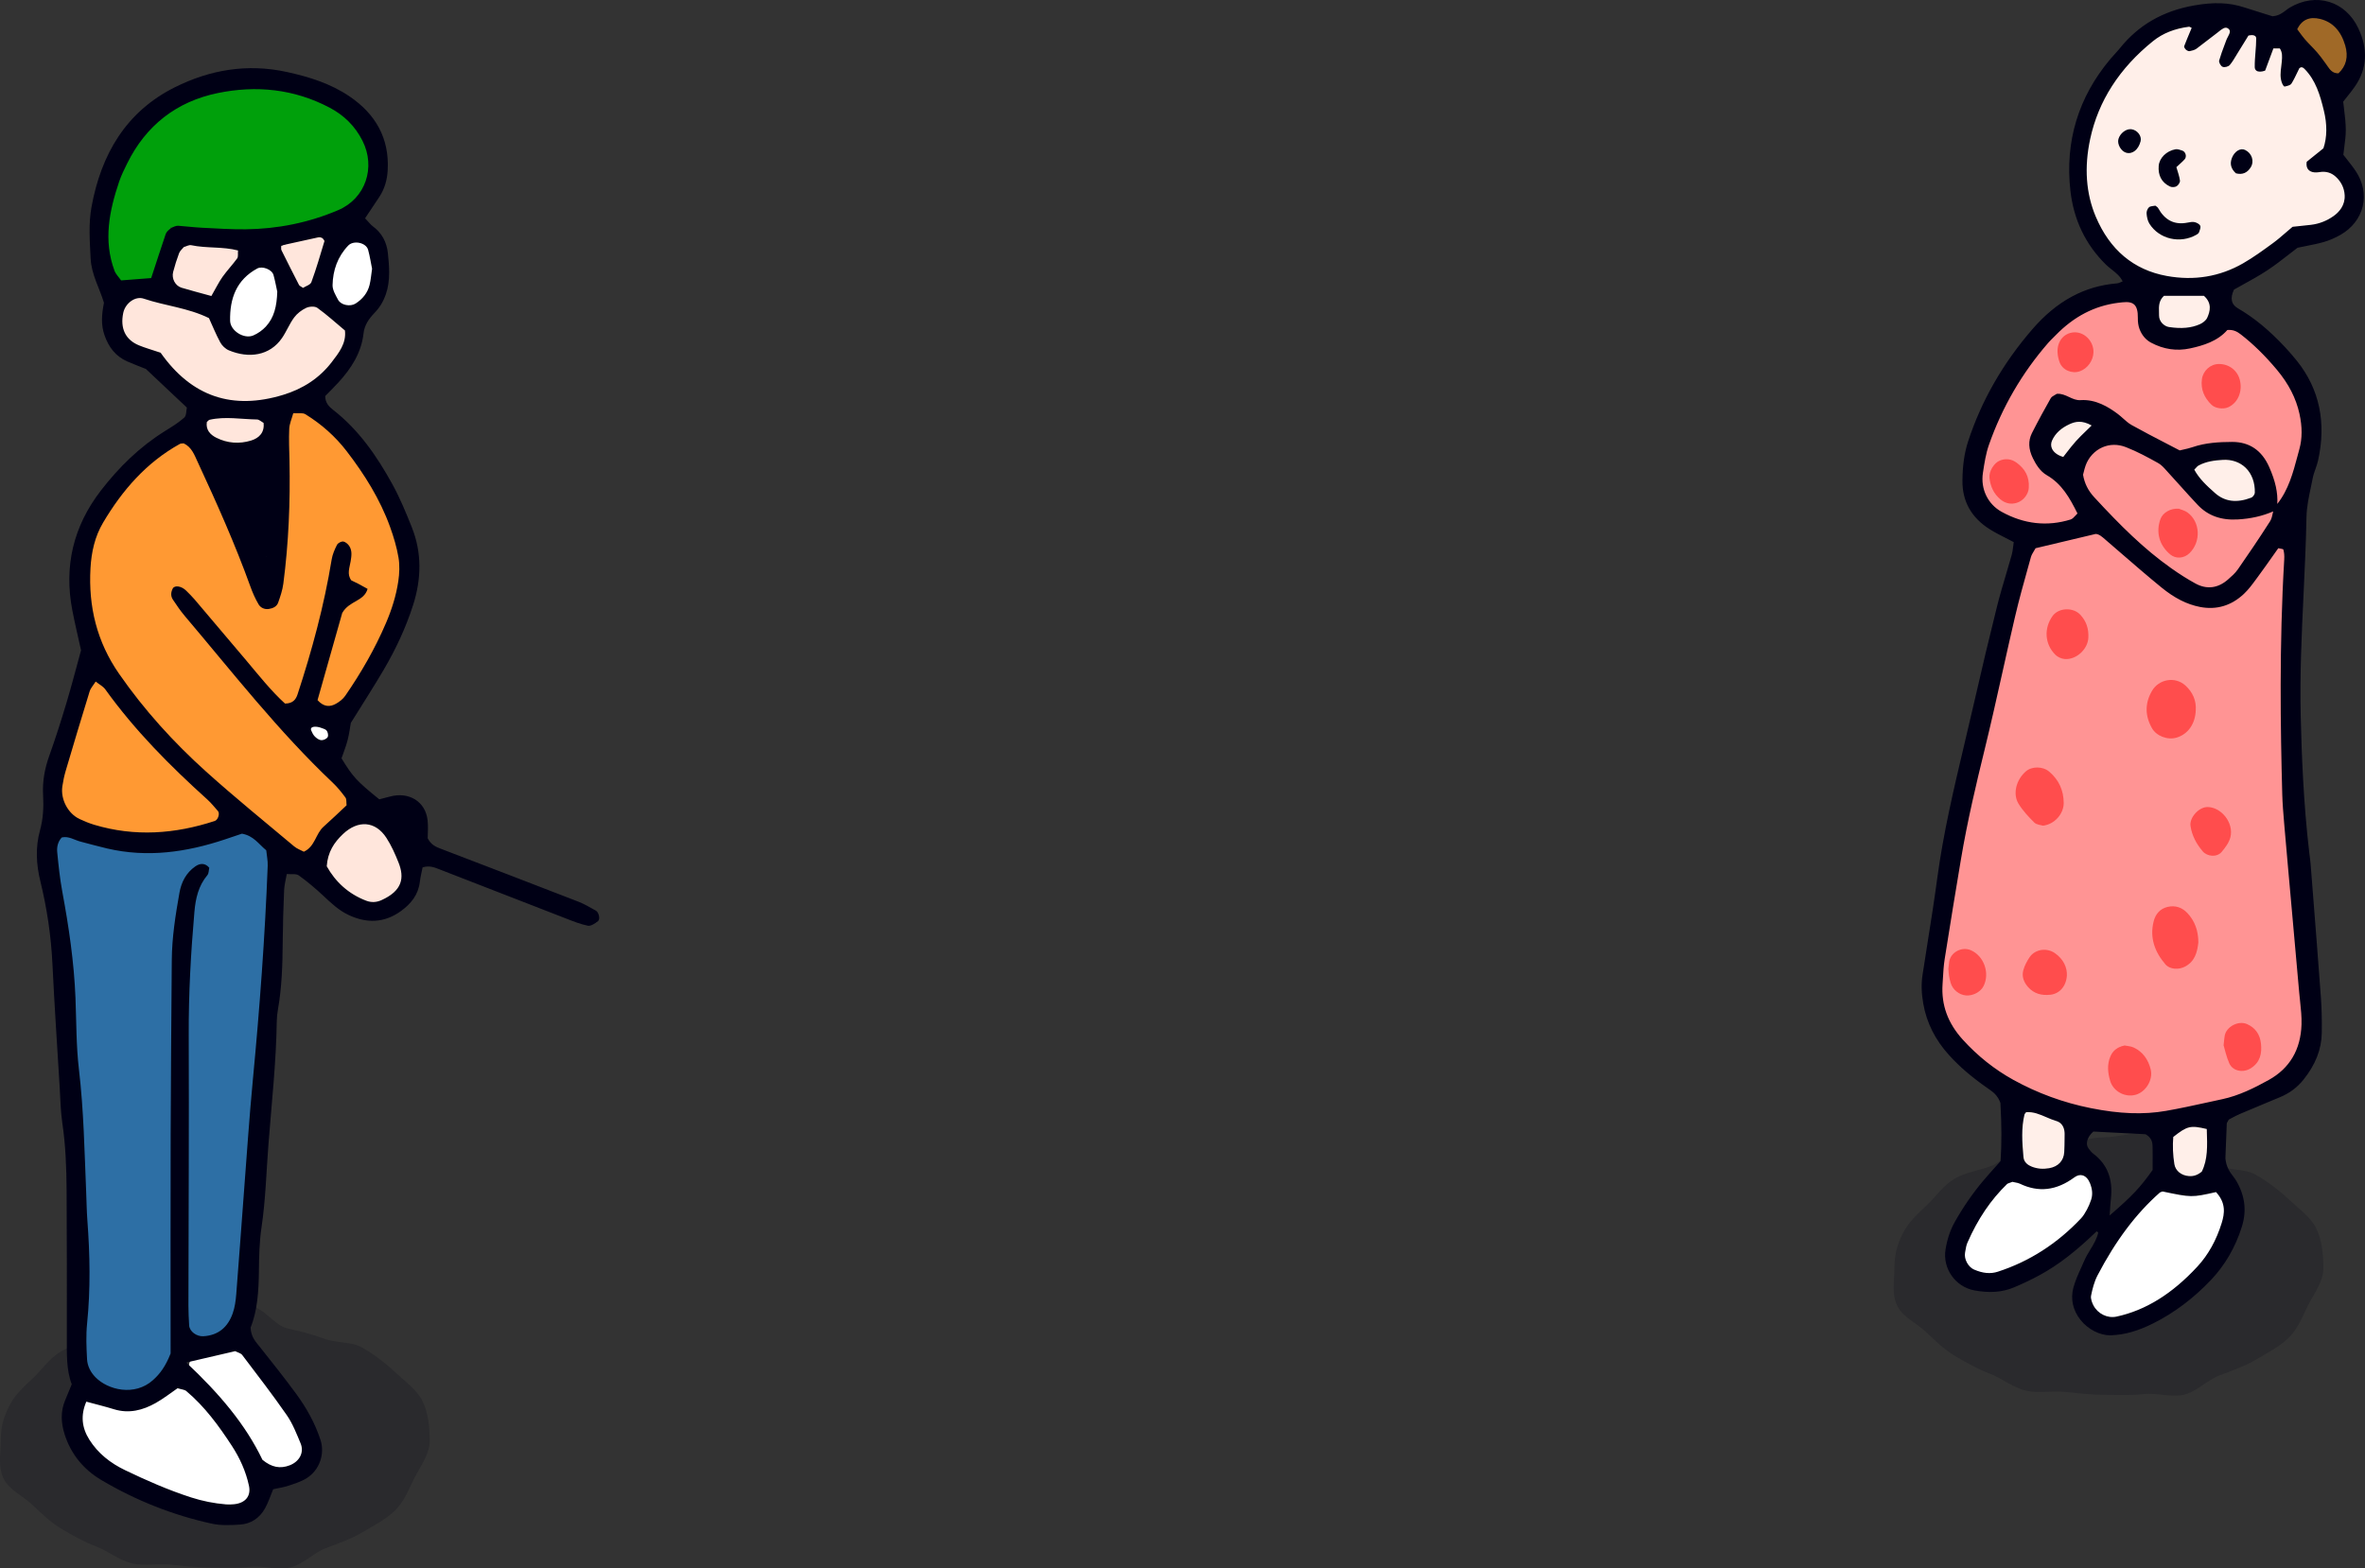<?xml version="1.0" encoding="UTF-8"?>
<svg xmlns="http://www.w3.org/2000/svg" viewBox="0 0 367.643 243.882">
  <rect x="0" y="0" width="367.643" height="243.882" fill="#333333" stroke="none"/>
  <g style="isolation: isolate;">
    <g id="_レイヤー_2" data-name="レイヤー 2">
      <g id="_レイヤー_6" data-name="レイヤー 6">
        <g id="_レイヤー_3" data-name="レイヤー 3">
          <g>
            <path d="M66.794,224.073c0,2.036-1.396,3.847-2.347,5.698-.877,1.709-1.582,3.736-3.15,5.215-1.393,1.314-3.267,2.29-5.12,3.373-1.671.976-3.596,1.643-5.58,2.394-1.829.693-3.469,2.514-5.516,2.987-1.922.444-4.179-.327-6.253-.1-1.972.216-3.998.106-6.075.106s-4.066-.222-6.038-.438c-2.074-.227-4.222.246-6.144-.198-2.048-.473-3.735-1.922-5.564-2.615-1.984-.752-3.676-1.73-5.347-2.707-1.853-1.083-3.174-2.429-4.567-3.743-1.569-1.48-3.617-2.334-4.494-4.043-.949-1.85-.486-3.895-.486-5.931s.395-3.642,1.346-5.493c.877-1.709,2.182-2.881,3.751-4.36,1.393-1.314,2.461-3.018,4.314-4.1,1.671-.976,3.693-1.209,5.676-1.96,1.829-.693,3.213-3.131,5.26-3.604,1.922-.444,4.163.352,6.238.125,1.972-.216,3.979-.965,6.056-.965s4.254-.808,6.225-.592c2.074.227,3.688,2.967,5.609,3.412,2.048.473,3.895.914,5.725,1.607,1.984.752,4.332.433,6.004,1.41,1.853,1.083,3.539,2.348,4.932,3.663,1.569,1.48,3.506,2.847,4.383,4.556.949,1.85,1.162,4.267,1.162,6.303Z" style="fill: #000015; mix-blend-mode: multiply; opacity: .18;"/>
            <path d="M361.173,197.208c0,2.036-1.396,3.847-2.347,5.698-.877,1.709-1.582,3.736-3.15,5.215-1.393,1.314-3.267,2.29-5.12,3.373-1.671.976-3.596,1.643-5.58,2.394-1.829.693-3.469,2.514-5.516,2.987-1.922.444-4.179-.327-6.253-.1-1.972.216-3.998.106-6.075.106s-4.066-.222-6.038-.438c-2.074-.227-4.222.246-6.144-.198-2.048-.473-3.735-1.922-5.564-2.615-1.984-.752-3.676-1.73-5.347-2.707-1.853-1.083-3.174-2.429-4.567-3.743-1.569-1.48-3.617-2.334-4.494-4.043-.949-1.85-.486-3.895-.486-5.931s.395-3.642,1.346-5.493c.877-1.709,2.182-2.881,3.751-4.36,1.393-1.314,2.461-3.018,4.314-4.1,1.671-.976,3.693-1.209,5.676-1.96,1.829-.693,3.213-3.131,5.26-3.604,1.922-.444,4.163.352,6.238.125,1.972-.216,3.979-.965,6.056-.965s4.254-.808,6.225-.592c2.074.227,3.688,2.967,5.609,3.412,2.048.473,3.895.914,5.725,1.607,1.984.752,4.332.433,6.004,1.41,1.853,1.083,3.539,2.348,4.932,3.663,1.569,1.48,3.506,2.847,4.383,4.556.949,1.85,1.162,4.267,1.162,6.303Z" style="fill: #000015; mix-blend-mode: multiply; opacity: .18;"/>
            <g>
              <path d="M9.394,129.736c.386,0,.827-.119,1.166.017,8.238,3.315,16.525,3.25,24.765.162,2.295-.86,3.969-.424,5.578,1.188.762.763,1.262,1.625,1.185,2.732-.513,7.405-1.01,14.811-1.559,22.213-.396,5.347-.903,10.686-1.291,16.033-.643,8.847-1.208,17.699-1.861,26.545-.136,1.844-.386,3.699-.81,5.496-.64,2.707-2.299,3.927-5.366,4.26-1.091.118-1.957-.619-2.061-1.773-.055-.615-.117-1.234-.115-1.85.059-17.753.11-35.507.206-53.26.015-2.68.192-5.362.399-8.036.111-1.435.35-2.877.701-4.272.338-1.345.895-2.635,1.513-4.394-.824.293-1.397.335-1.723.641-1.786,1.669-2.097,3.926-2.367,6.203-.78,6.567-.986,13.165-1.009,19.766-.049,14.452-.014,28.904-.017,43.356,0,1.652-.016,3.303-.03,4.955-.023,2.779-1.505,4.783-3.813,5.941-2.547,1.278-5.227,1.006-7.639-.636-1.259-.858-1.997-2.102-2.05-3.639-.064-1.855-.084-3.715-.024-5.57.39-11.973.249-23.929-.988-35.857-.192-1.845-.261-3.706-.313-5.561-.264-9.501-1.004-18.944-3.019-28.264-.383-1.77-.207-3.668-.199-5.506.001-.294.477-.585.742-.888Z" style="fill: #2d6fa5;"/>
              <path d="M28.634,68.332c1.998,1.586,2.635,3.601,3.424,5.456,2.498,5.874,4.87,11.802,7.319,17.698.455,1.095.653,2.42,2.089,2.811.963.263,2.036-1.133,2.291-3.152.18-1.429.308-2.874.322-4.314.059-5.957,1.167-11.885.344-17.876-.186-1.352.33-2.816.615-4.21.137-.672,1.43-1.211,2.036-.912.73.36,1.496.699,2.13,1.196,6.586,5.164,10.38,12.152,12.82,19.968.751,2.406.519,4.872-.112,7.326-1.516,5.888-4.523,11.038-7.857,16.017-.536.8-1.503,1.382-2.384,1.852-.466.248-1.28.236-1.752-.011-.768-.402-1.059-1.252-.813-2.118,1.184-4.159,2.409-8.307,3.606-12.462.305-1.059,1.022-1.704,1.912-2.303.602-.405,1.01-1.099,1.549-1.716-.839-.433-1.386-.716-2.065-1.067-.082-1.731-.167-3.523-.277-5.837-.827.75-1.425,1.037-1.57,1.474-.386,1.164-.608,2.387-.841,3.597-1.171,6.078-2.743,12.051-4.701,17.922-.193.58-.449,1.141-.705,1.698-.343.746-1.494.931-2.108.277-1.407-1.5-2.795-3.021-4.134-4.582-3.357-3.91-6.668-7.861-10.039-11.759-.522-.603-1.255-1.028-1.915-1.503-.089-.064-.359.02-.47.119-.133.12-.304.388-.253.491.357.722.665,1.504,1.175,2.11,7.572,8.981,14.767,18.296,23.313,26.421,1.177,1.119,2.197,2.403,3.506,3.849-1.525,1.338-2.99,2.404-4.172,3.724-1.2,1.339-2.121,2.928-3.301,4.603-.886-.497-1.643-.789-2.24-1.277-7.02-5.748-14.134-11.406-20.205-18.193-2.604-2.911-5.062-5.983-7.298-9.185-3.98-5.699-4.884-12.132-3.748-18.882.235-1.397.741-2.793,1.361-4.074,2.489-5.142,7.135-9.79,13.149-13.178Z" style="fill: #f93;"/>
              <path d="M26.55,35.363c-.996,2.884-1.86,5.388-2.725,7.893-1.807.636-3.611.648-5.644.535-.349-.736-.851-1.424-1.006-2.182-1.589-7.777.305-14.747,5.179-20.9,2.369-2.991,5.578-4.951,9.221-5.982,6.798-1.924,13.453-1.554,19.849,1.704,2.496,1.271,4.32,3.106,5.444,5.68,1.895,4.342.237,8.821-4.096,10.881-.742.353-1.518.656-2.305.89-6.18,1.837-12.428,3.019-18.917,1.996-1.408-.222-2.839-.297-4.999-.515Z" style="fill: #00a00b;"/>
              <path d="M35.952,127.209c-8.038,2.845-15.044,3.267-22.123,1.146-3.692-1.106-4.869-3.158-4.347-6.999.137-1.01.446-2.002.734-2.985,1.098-3.742,2.195-7.484,3.354-11.207.222-.713.725-1.34,1.31-2.383,2.279,2.818,4.261,5.403,6.39,7.861,2.15,2.483,4.373,4.913,6.698,7.232,2.304,2.298,4.909,4.291,7.985,7.335Z" style="fill: #f93;"/>
              <path d="M32.899,48.924c.495,1.374.699,2.175,1.058,2.9,1.739,3.511,6.001,4.244,8.649,1.418.966-1.031,1.642-2.336,2.447-3.518.341-.501.625-1.052,1.023-1.502.813-.92,2.987-1.109,3.961-.332,1.272,1.015,2.494,2.09,3.981,3.344-.257,1.013-.389,2.24-.885,3.296-.513,1.093-1.29,2.099-2.102,3.008-5.52,6.175-19.061,7.484-24.653-.372-1.361-1.912-3.268-2.312-5.084-3.173-2.261-1.07-3.196-3.214-2.525-5.602.426-1.517,1.784-2.61,3.182-2.28,3.583.846,7.134,1.822,10.949,2.811Z" style="fill: #ffe6dc;"/>
              <path d="M13.061,217.736q8.765,1.793,14.316-2.552c1.187-.19,1.925.553,2.628,1.295,3.121,3.294,5.967,6.812,7.874,10.956.92,1.997,2.272,4.328.289,6.275-1.644,1.614-3.86.689-5.853.203-5.021-1.224-9.77-3.167-14.291-5.622-3.004-1.631-5.277-3.989-5.487-7.657-.054-.951.337-1.928.524-2.898Z" style="fill: #fff;"/>
              <path d="M41.023,228.285c-3.066-6.148-6.846-10.94-11.322-15.207-.628-.599-.284-1.719.551-1.913,2.17-.505,4.346-.99,6.46-1.469,4.149,3.692,8.786,10.12,10.363,14.329.73,1.948-.137,3.806-2.173,4.218-1.148.232-2.382.042-3.88.042Z" style="fill: #fff;"/>
              <path d="M62.615,136.199c.036,2.985-3.389,5.189-6.268,4.038-2.366-.946-4.235-2.58-5.507-4.768-.357-.614-.348-1.621-.138-2.34.28-.962.805-1.908,1.424-2.707,2.854-3.678,6.626-3.414,8.91.594.925,1.622,1.656,3.324,1.58,5.182Z" style="fill: #ffe6dc;"/>
              <path d="M41.207,87.626c-.192-.074-.497-.095-.56-.229-2.161-4.635-4.316-9.273-6.417-13.934-.238-.527-.154-1.199-.239-1.979,2.638-.404,5.223-.8,7.973-1.222.196.512.551,1.026.569,1.55.235,6.821-.123,10.866-1.327,15.813Z" style="fill: #000015;"/>
              <path d="M38.191,39.061c-1.829,2.467-3.506,4.73-5.21,7.029-2.135.256-3.916-.853-6.071-1.469-.608-2.308-.235-4.386,1.292-6.554,3.256-.182,6.661-.662,9.988.994Z" style="fill: #ffe6dc;"/>
              <path d="M43.579,45.419c-.099,2.009-.582,3.776-1.685,5.321-1.058,1.482-2.529,2.012-4.318,1.678-.949-.177-1.943-1.143-2.045-2.043-.373-3.27.441-6.108,3.078-8.25,1.933-1.57,4.155-.8,4.666,1.602.127.599.217,1.206.303,1.692Z" style="fill: #fff;"/>
              <path d="M57.999,41.68c-.076.799-.003,1.859-.314,2.79-.303.908-.893,1.782-1.548,2.494-.725.788-1.786.921-2.807.593-1.056-.339-1.628-1.187-1.813-2.231-.452-2.548.361-4.801,1.836-6.825.629-.864,1.609-1.191,2.685-1.045.836.114,1.638,1.131,1.771,2.2.075.601.115,1.206.19,2.023Z" style="fill: #fff;"/>
              <path d="M51.186,36.813c-.856,2.565-1.579,4.701-2.279,6.846-.288.882-.92,1.438-1.779,1.356-.505-.049-1.149-.526-1.403-.989-.971-1.772-1.809-3.617-2.7-5.44,2.944-1.425,3.911-1.651,8.161-1.772Z" style="fill: #ffe6dc;"/>
              <path d="M41.033,65.079c.6,1.631.169,2.567-.706,3.151-2.261,1.51-5.692,1.185-7.921-.634-.154-.125-.356-.298-.373-.464-.058-.585-.151-1.203-.013-1.755.067-.267.62-.594.947-.587,2.63.053,5.259.178,8.066.289Z" style="fill: #ffe6dc;"/>
              <path d="M51.595,114.671c-.586.354-1.023.832-1.472.846-1.102.032-1.685-.86-2.173-1.693-.135-.231.003-.845.224-1.022.932-.746,1.865-.239,2.638.308.375.265.477.916.783,1.561Z" style="fill: #fff;"/>
              <path d="M63.02,129.068c-.524-.593-1.083-1.118-1.483-1.744-.126-.197.08-.78.311-.982.231-.2.73-.269,1.03-.163.323.114.637.456.797.776.159.319.227.762.14,1.101-.08.311-.42.556-.795,1.012Z" style="fill: #fff;"/>
              <path d="M56.747,33.938c.624.656.867.999,1.189,1.235,1.422,1.042,2.171,2.46,2.361,4.178.113,1.022.196,2.054.195,3.082-.002,2.344-.612,4.497-2.28,6.232-.879.914-1.556,1.889-1.704,3.199-.339,3.005-1.897,5.407-3.876,7.58-.691.759-1.43,1.475-2.078,2.141.006,1.039.562,1.63,1.203,2.127,3.996,3.105,6.806,7.175,9.208,11.53,1.19,2.156,2.143,4.456,3.054,6.75,1.585,3.992,1.499,8.025.192,12.11-1.14,3.563-2.72,6.908-4.603,10.113-1.564,2.663-3.246,5.256-5.073,8.199-.115.64-.24,1.666-.495,2.659-.253.982-.638,1.931-.949,2.845,1.765,2.891,2.343,3.519,5.869,6.376.499-.13,1.081-.279,1.662-.433,2.973-.789,5.518.78,5.848,3.678.115,1.01.018,2.045.018,2.814.538,1.043,1.291,1.34,2.068,1.638,7.124,2.728,14.248,5.457,21.36,8.219.944.367,1.826.903,2.718,1.394.456.251.705,1.338.325,1.632-.453.351-1.103.804-1.568.712-1.2-.239-2.358-.72-3.509-1.165-6.539-2.527-13.074-5.065-19.603-7.617-.775-.303-1.525-.613-2.585-.293-.132.681-.334,1.463-.429,2.257-.238,2-1.374,3.405-2.929,4.532-2.596,1.882-5.354,1.943-8.18.6-1.508-.716-2.706-1.859-3.917-2.992-1.199-1.123-2.462-2.19-3.794-3.148-.408-.294-1.135-.145-1.865-.213-.156.918-.379,1.711-.413,2.513-.112,2.68-.197,5.362-.218,8.044-.028,3.512-.124,7.014-.738,10.484-.108.608-.177,1.23-.186,1.847-.091,6.403-.8,12.762-1.292,19.137-.334,4.318-.442,8.648-1.082,12.947-.333,2.236-.375,4.525-.401,6.792-.036,3.109-.236,6.178-1.295,8.755.062,1.499.811,2.223,1.451,3.032,1.921,2.425,3.856,4.843,5.681,7.34,1.586,2.17,2.888,4.516,3.732,7.092.711,2.169-.129,4.693-2.136,5.955-.851.535-1.854.85-2.819,1.173-.757.253-1.561.365-2.395.551-.441,1.056-.757,2.035-1.241,2.922-.845,1.546-2.208,2.478-3.967,2.582-1.431.085-2.924.156-4.307-.145-6.087-1.324-11.833-3.612-17.187-6.781-2.724-1.613-4.71-3.964-5.706-7.072-.592-1.845-.673-3.631.103-5.429.327-.757.631-1.524.99-2.394-.865-2.297-.762-4.781-.763-7.258-.002-7.633.016-15.267-.036-22.899-.024-3.506-.153-7.009-.669-10.493-.271-1.831-.295-3.7-.407-5.554-.387-6.383-.818-12.765-1.126-19.152-.21-4.348-.843-8.629-1.873-12.837-.657-2.682-.783-5.326-.061-7.943.506-1.836.585-3.636.481-5.502-.116-2.078.244-4.09.953-6.07.972-2.716,1.848-5.471,2.675-8.235.827-2.76,1.544-5.552,2.271-8.192-.48-2.191-.962-4.192-1.352-6.211-1.329-6.878.164-13.096,4.446-18.641,2.797-3.622,6.02-6.783,9.924-9.219,1.045-.653,2.118-1.298,3.03-2.112.353-.315.295-1.09.403-1.559-2.065-1.947-4.008-3.778-6.369-6.003-.609-.245-1.767-.677-2.897-1.173-1.81-.795-2.884-2.208-3.534-4.067-.575-1.642-.447-3.242-.088-5.048-.65-2.207-1.949-4.355-2.074-6.913-.131-2.688-.343-5.38.143-8.025,1.494-8.127,5.332-14.766,12.932-18.567,5.468-2.735,11.285-3.731,17.425-2.388,3.471.759,6.802,1.801,9.735,3.786,4.029,2.727,6.232,6.501,5.944,11.511-.084,1.471-.467,2.847-1.273,4.088-.666,1.025-1.355,2.035-2.243,3.365ZM26.522,210.466c0-11.293-.023-22.632.007-33.971.024-9.073.109-18.146.176-27.219.026-3.519.575-6.982,1.187-10.435.299-1.687,1.05-3.134,2.478-4.124.721-.5,1.515-.558,2.163.219-.092.39-.065.872-.292,1.142-1.398,1.665-1.836,3.625-2.02,5.724-.556,6.37-.909,12.74-.882,19.142.058,14.021-.028,28.042-.047,42.063-.001,1.029.053,2.059.113,3.087.056.959,1.169,1.744,2.191,1.688,2.354-.13,3.82-1.425,4.572-3.537.34-.954.478-2.004.559-3.022.428-5.342.799-10.688,1.208-16.031.441-5.755.824-11.515,1.37-17.26,1.054-11.084,1.884-22.182,2.31-33.308.031-.802-.148-1.612-.227-2.405-1.186-.971-1.965-2.271-3.781-2.583-.747.252-1.71.58-2.675.901-5.966,1.988-12.021,2.852-18.248,1.406-1.399-.325-2.783-.715-4.173-1.076-.962-.25-1.837-.894-2.91-.645-.603.651-.786,1.477-.706,2.292.202,2.045.412,4.097.786,6.116,1.015,5.477,1.831,10.973,2.052,16.547.147,3.709.105,7.442.539,11.118.751,6.364.858,12.751,1.126,19.134.061,1.442.076,2.886.184,4.324.402,5.355.504,10.7-.043,16.058-.187,1.833-.105,3.705-.006,5.551.055,1.031.533,1.988,1.269,2.758,1.938,2.027,6.128,3.049,8.98.484,1.1-.99,1.942-2.12,2.739-4.139ZM45.591,64.247c-.236.865-.592,1.637-.629,2.424-.077,1.646.003,3.299.038,4.95.133,6.405-.127,12.791-.957,19.146-.131,1-.465,1.985-.804,2.942-.218.614-.807.886-1.442.983-.677.103-1.285-.189-1.593-.705-.521-.875-.937-1.827-1.283-2.788-2.38-6.605-5.244-13.005-8.193-19.368-.515-1.111-.939-2.317-2.174-2.89-.205.027-.431-.002-.592.087-5.206,2.884-8.957,7.209-11.939,12.246-1.277,2.158-1.815,4.561-1.957,7.09-.335,5.973.996,11.438,4.435,16.396,3.905,5.63,8.476,10.671,13.548,15.234,4.448,4.002,9.102,7.774,13.685,11.623.443.372,1.03.57,1.502.823,1.754-.81,1.823-2.793,3.059-3.888,1.23-1.089,2.409-2.236,3.582-3.331-.057-.452.023-.934-.179-1.208-.608-.826-1.265-1.635-2.009-2.339-8.42-7.974-15.525-17.111-22.994-25.926-.664-.783-1.237-1.646-1.811-2.499-.364-.541-.332-1.131-.039-1.719.289-.578,1.378-.415,2.113.332.434.441.884.871,1.284,1.341,2.674,3.144,5.344,6.291,8.001,9.449,1.987,2.361,3.903,4.786,6.061,6.75,1.21-.009,1.683-.61,1.953-1.434,2.253-6.868,4.135-13.827,5.302-20.971.129-.787.464-1.562.83-2.278.142-.278.657-.551.963-.512.344.044.735.381.942.697.478.732.348,1.559.213,2.383-.161.987-.605,1.998.104,2.959.36.174.724.338,1.076.523.498.263.987.541,1.456.801-.571,1.98-2.837,1.805-3.944,3.75-1.194,4.218-2.532,8.942-3.837,13.551.974,1.08,1.944,1.102,2.92.531.52-.304,1.044-.71,1.381-1.198,2.465-3.573,4.625-7.323,6.338-11.319.898-2.095,1.585-4.266,1.917-6.515.178-1.205.232-2.484.03-3.676-.274-1.615-.752-3.213-1.31-4.759-1.556-4.311-3.965-8.155-6.741-11.77-1.773-2.308-3.939-4.222-6.413-5.748-.441-.272-1.147-.115-1.893-.167ZM23.502,43.239c.848-2.581,1.538-4.719,2.258-6.847.212-.627,1.314-1.331,1.959-1.285,1.229.089,2.455.245,3.685.306,2.257.112,4.517.265,6.774.242,4.982-.052,9.809-1.026,14.39-2.977,4.275-1.821,5.876-6.663,3.775-10.803-1.159-2.285-2.864-3.958-5.121-5.146-5.521-2.904-11.403-3.49-17.381-2.257-6.392,1.318-11.16,5.028-14.078,10.955-.453.921-.916,1.848-1.243,2.817-1.534,4.547-2.476,9.144-.719,13.857.199.534.655.972,1.024,1.5,1.49-.115,2.905-.225,4.676-.362ZM14.874,105.979c-.36.572-.778,1.01-.939,1.528-1.271,4.109-2.502,8.23-3.722,12.355-.231.783-.399,1.592-.52,2.401-.303,2.022.87,4.249,2.686,5.098.738.345,1.5.66,2.28.894,6.308,1.888,12.548,1.434,18.733-.599.502-.165.822-1.165.488-1.539-.542-.607-1.048-1.256-1.649-1.798-5.802-5.23-11.286-10.749-15.859-17.12-.336-.468-.92-.759-1.499-1.219ZM24.97,54.849c4.849,6.887,11.205,8.936,19.038,6.554,3.038-.924,5.624-2.572,7.555-5.087,1.098-1.431,2.299-2.917,2.059-4.925-1.462-1.222-2.813-2.455-4.288-3.517-.393-.283-1.249-.23-1.736,0-.71.335-1.413.871-1.877,1.5-.726.984-1.181,2.164-1.873,3.177-1.91,2.795-5.198,3.214-8.272,1.924-.529-.222-1.053-.722-1.33-1.229-.678-1.248-1.211-2.575-1.76-3.78-3.296-1.619-6.84-1.907-10.14-3.025-1.325-.449-2.875.721-3.186,2.21-.502,2.402.326,4.175,2.428,5.045.948.392,1.943.667,3.384,1.153ZM13.419,217.954c-.912,2.123-.704,4.05.471,5.912,1.36,2.154,3.288,3.652,5.557,4.743,3.339,1.605,6.721,3.093,10.257,4.235,1.781.575,3.579.929,5.429,1.084.407.034.823.016,1.231-.022,1.689-.159,2.7-1.189,2.336-2.881-.482-2.242-1.422-4.308-2.661-6.207-2.025-3.105-4.209-6.099-7.075-8.508-.28-.235-.744-.251-1.361-.443-1.039.711-2.157,1.594-3.383,2.287-2.026,1.145-4.179,1.699-6.52.975-1.362-.421-2.751-.757-4.281-1.172ZM28.952,211.871c5.143,4.823,9.215,9.625,11.845,15.124,1.439,1.191,2.769,1.421,4.239.857,1.512-.58,2.283-2,1.692-3.414-.627-1.5-1.227-3.059-2.143-4.381-2.209-3.188-4.584-6.262-6.927-9.355-.219-.289-.691-.387-1.093-.6-2.121.493-4.285.995-7.613,1.768ZM50.793,134.702c1.336,2.401,3.35,4.297,6.134,5.357.803.306,1.605.26,2.375-.088,3.248-1.467,3.603-3.464,2.646-5.862-.526-1.317-1.111-2.64-1.88-3.824-1.701-2.621-4.397-2.818-6.749-.593-1.367,1.293-2.374,2.788-2.526,5.009ZM41.413,86.601c.41-4.911.76-9.384.743-13.877-.002-.535-.424-1.069-.702-1.723-2.09.122-4.11.234-6.129.367-.191.013-.392.133-.553.252-.137.101-.223.271-.332.41.038.398-.024.841.13,1.188,1.908,4.292,3.843,8.571,5.792,12.845.064.14.339.183,1.051.538ZM43.102,45.36c-.139-.629-.318-1.622-.583-2.592-.237-.869-1.744-1.442-2.522-1.021-3.247,1.756-4.293,4.674-4.226,8.132.03,1.548,2.153,2.899,3.603,2.281.719-.306,1.418-.802,1.95-1.375,1.302-1.406,1.702-3.183,1.778-5.425ZM32.858,46.029c.715-1.242,1.156-2.158,1.735-2.975.708-.998,1.564-1.891,2.284-2.882.177-.244.08-.688.124-1.226-2.386-.629-4.89-.311-7.283-.819-.346-.073-.763.186-1.147.292-.249.312-.595.587-.729.942-.36.954-.666,1.933-.925,2.92-.271,1.037.327,2.164,1.304,2.46,1.359.412,2.737.764,4.636,1.288ZM57.839,41.791c-.191-.939-.343-1.955-.613-2.939-.312-1.139-2.267-1.535-3.095-.668-1.646,1.722-2.386,3.842-2.433,6.158-.015.752.472,1.553.852,2.265.457.856,1.901,1.118,2.724.593,1.084-.691,1.86-1.635,2.173-2.884.199-.793.256-1.621.391-2.526ZM47.107,44.765c.415-.27,1.145-.473,1.297-.888.765-2.089,1.385-4.232,2.027-6.364.035-.118-.188-.314-.291-.474-.181-.057-.379-.193-.541-.159-1.975.42-3.945.864-5.894,1.297.019.333-.031.565.051.732.893,1.808,1.801,3.608,2.727,5.4.083.161.321.241.624.456ZM40.972,65.756c-.344-.186-.682-.523-1.024-.528-2.452-.035-4.909-.506-7.354.042-.167.037-.298.236-.443.357-.177,1.216.515,1.956,1.47,2.438,1.73.872,3.592.999,5.417.438,1.245-.383,2.109-1.255,1.934-2.746ZM49.711,113.109c-.92-.253-1.544-.041-1.343.449.145.352.324.723.589.984.267.264.651.538.997.555.332.017.822-.207.98-.478.141-.242.037-.792-.166-1.025-.232-.266-.693-.332-1.055-.485Z" style="fill: #000015;"/>
            </g>
            <g>
              <path d="M355.634,84.023c0,1.276.105,2.4-.016,3.5-1.193,10.846-.719,21.73-.601,32.593.069,6.357.878,12.709,1.431,19.056.456,5.226,1.056,10.44,1.528,15.665.151,1.676.161,3.372.119,5.057-.092,3.643-1.611,6.499-4.885,8.266-1.48.799-2.957,1.655-4.532,2.216-4.607,1.642-9.4,2.821-14.244,3.064-10.101.509-19.228-2.466-27.109-8.928-1.007-.826-1.901-1.801-2.78-2.768-2.122-2.333-3.093-5.104-2.933-8.249.086-1.683.12-3.385.4-5.04,1.377-8.126,2.626-16.282,4.307-24.347,2.102-10.086,4.549-20.101,6.916-30.13.727-3.081,1.307-6.23,2.849-9.174,3.272-.749,6.531-1.496,10.071-2.306.737.596,1.604,1.273,2.444,1.981,2.437,2.053,4.811,4.184,7.314,6.154,1.314,1.034,2.778,1.933,4.291,2.645,3.118,1.466,6.425.814,8.671-1.804,1.703-1.985,3.139-4.198,4.687-6.315.432-.59.707-1.377,2.072-1.134Z" style="fill: #ff9494;"/>
              <path d="M338.155,70.602c-3.358-2.742-7.263-3.825-10.272-6.461-1.247-1.093-2.963-1.53-4.71-1.623-1.09-.058-2.167-.346-3.503-.574-1.63,1.133-1.972,3.322-3.062,5.013-1.192,1.848-.59,3.591.546,5.223.318.457.711.877,1.131,1.243.982.853,2.145,1.541,2.969,2.52.951,1.131,1.617,2.503,2.35,3.681-.21,1.251-1.044,1.56-1.997,1.769-3.605.789-7.078.431-10.388-1.214-2.436-1.21-3.551-3.274-3.497-5.935.023-1.112.192-2.254.499-3.323,2.219-7.727,6.144-14.46,11.945-20.05,2.508-2.417,5.575-3.771,9.011-4.237,1.094-.149,2.245-.282,3.373.52.078.425.215.948.265,1.48.337,3.527,1.41,4.703,4.672,5.094,2.31.276,4.483-.17,6.498-1.304.811-.457,1.546-1.049,2.555-1.744.86.448,1.959.785,2.749,1.476,2.397,2.095,4.712,4.275,6.486,6.978,2.421,3.689,2.897,7.635,1.858,11.841-.135.545-.319,1.078-.473,1.619-1.782,6.253-5.232,11.603-9.218,16.613-2.297,2.886-4.739,3.239-7.948,1.397-3.764-2.16-7.024-5.005-10.131-7.999-1.886-1.817-3.664-3.767-5.323-5.795-1.718-2.1-1.408-4.615.513-6.595.997-1.027,2.213-1.4,3.57-1.314,3.745.235,6.755,1.9,9.201,4.726,1.467,1.696,2.962,3.39,4.617,4.894,2.543,2.313,6.349,2.615,9.432.963,1.222-.655,1.944-2.018,1.586-3.29-.353-1.257-.717-2.55-1.332-3.688-1.248-2.308-3.154-3.705-5.933-3.436-1.301.126-2.602.3-3.885.543-1.277.242-2.532.597-4.154.989Z" style="fill: #ff9494;"/>
              <path d="M358.916,25.909c1.064.2,1.591.295,2.117.398,2.454.484,3.472,1.418,3.758,3.445.319,2.26-.693,4.024-2.868,4.884-.688.272-1.441.608-2.146.572-2.481-.127-4.222,1.123-5.921,2.708-3.53,3.294-7.675,5.186-12.565,5.574-9.902.785-15.579-5.793-16.744-12.463-1.82-10.419,1.949-18.751,10.119-25.171,1.896-1.49,4.193-2.396,7.066-2.061-.429,1.124-.769,2.016-1.162,3.046,2.619-.13,3.678-3.351,6.572-2.932.33,2.073-1.853,3.394-1.324,5.324.293,0,.758.121.858-.019.974-1.354,1.862-2.772,2.847-4.117.138-.189.721-.208,1.008-.088.284.119.644.515.641.784-.015,1.113-.195,2.223-.217,3.336-.004.221.421.633.643.629.251-.004.625-.332.718-.599.303-.868.502-1.772.713-2.559,1.353-.361,2.099.196,2.25,1.225.238,1.613-.986,3.239.082,5.164.764-1.162,1.439-2.188,2.326-3.536.871,1.075,1.66,1.828,2.18,2.735,1.326,2.311,1.949,4.844,2.043,7.51.103,2.902-.018,3.196-2.995,6.209ZM341.635,35.144c-2.926.002-5.236.055-6.313-2.466-.056-.131-.718-.181-.912-.031-.232.18-.424.658-.355.937.388,1.555,1.445,2.513,2.958,2.961,1.413.419,2.832.749,4.622-1.402ZM338.926,24.535c-.203-.247-.385-.679-.604-.699-1.116-.101-2.23.748-2.505,1.802-.263,1.01.261,2.06,1.447,2.657.221.112.931-.24.926-.258-.319-1.293-.34-2.505.735-3.502ZM349.755,25.273c.112-.766-.456-1.622-1.131-1.582-.78.047-1.339.45-1.508,1.279-.167.816.344,1.577,1.082,1.519.765-.06,1.406-.34,1.556-1.216ZM330.602,23.391c1.102-.017,1.854-.854,1.65-1.816-.078-.37-.649-.868-1.028-.898-1.076-.085-1.709.667-1.437,1.668.117.433.589.769.815,1.046Z" style="fill: #ffefe9;"/>
              <path d="M335.993,184.4c.759.244,1.468.408,2.123.694,1.621.707,3.159.787,4.854.055,1.877-.811,2.878.28,2.948,2.097.056,1.456-.03,3.062-.589,4.374-2.977,6.994-8.383,11.284-15.595,13.386-.693.202-1.488.168-2.22.094-1.582-.159-3.097-2.028-2.887-3.599.122-.912.34-1.851.724-2.681,2.538-5.485,6.075-10.234,10.641-14.419Z" style="fill: #fff;"/>
              <path d="M312.282,182.9q5.913,2.086,11.466-1.008c2.083,1.286,2.194,3.271,1.562,5.323-.317,1.027-1.037,1.991-1.762,2.82-3.017,3.445-6.843,5.754-10.986,7.586-1.775.785-3.608.887-5.48.406-1.021-.263-1.955-1.432-1.994-2.456-.058-1.541.37-2.952,1.096-4.293,1.606-2.969,3.482-5.733,6.099-8.378Z" style="fill: #fff;"/>
              <path d="M314.52,172.214c1.027.247,1.95.337,2.763.685,3.855,1.652,4.275.486,3.959,5.85-.179,3.043-2.377,4.358-5.403,3.209-.913-.347-1.632-.923-1.698-1.953-.161-2.54-.541-5.102.378-7.791Z" style="fill: #ffefe9;"/>
              <path d="M351.403,77.586c-1.659.27-2.724.502-3.801.606-1.556.15-2.904-.376-3.978-1.523-1.111-1.187-2.199-2.396-3.377-3.682.618-.521.965-.975,1.422-1.159.67-.271,1.412-.42,2.136-.496,1.818-.191,3.726-.609,5.299.704,1.515,1.265,1.756,3.116,2.3,5.551Z" style="fill: #ffefe9;"/>
              <path d="M342.859,174.735c.995,2.487.752,4.825.152,7.141-.244.94-1.017,1.506-1.999,1.659-1.269.198-2.87-.596-3.203-1.635-.622-1.942-.983-3.911-.294-5.873,1.609-1.362,3.441-1.202,5.344-1.292Z" style="fill: #ffefe9;"/>
              <path d="M363.081,12.552c-2.433-2.954-4.614-5.602-6.736-8.177.994-1.701,2.387-1.962,3.932-1.857,1.586.108,2.759.922,3.665,2.179.783,1.087,1.073,2.316,1.098,3.64.029,1.544-.281,2.933-1.959,4.215Z" style="fill: #a06927;"/>
              <path d="M343.564,45.52c.106,1.515.274,2.428.204,3.321-.075.966-.62,1.737-1.613,2.024-.708.205-1.435.397-2.165.462-3.431.308-6.262-.012-4.415-5.572,2.367-.634,4.891.09,7.989-.235Z" style="fill: #ffefe9;"/>
              <path d="M325.996,66.079c-1.86,1.975-3.705,3.935-5.546,5.889-1.426-.498-2.151-1.515-2.115-2.954.03-1.199.785-2.082,1.754-2.694.776-.491,1.629-.888,2.491-1.21,1.37-.512,2.542-.146,3.417.969Z" style="fill: #ffefe9;"/>
              <g>
                <path d="M341.336,110.41c-.068,2.157-1.212,3.759-2.986,4.29-1.394.417-3.139-.251-3.826-1.473-1.076-1.916-1.124-3.822-.016-5.761,1.064-1.863,3.599-2.331,5.207-.88,1.155,1.042,1.715,2.362,1.621,3.824Z" style="fill: #ff4d4d;"/>
                <path d="M341.737,146.526c-.162,1.551-.535,2.938-2.032,3.76-.989.544-2.402.468-3.078-.318-1.663-1.933-2.477-4.137-1.841-6.685.281-1.126.985-1.995,2.203-2.268,1.185-.265,2.214.093,3.033.954,1.212,1.275,1.709,2.84,1.715,4.556Z" style="fill: #ff4d4d;"/>
                <path d="M317.57,128.389c-.324-.107-.983-.135-1.328-.478-.907-.904-1.814-1.863-2.47-2.952-.93-1.543-.326-3.748,1.158-5.018.944-.807,2.62-.799,3.618.044,1.507,1.274,2.251,2.921,2.258,4.884.006,1.683-1.447,3.341-3.237,3.52Z" style="fill: #ff4d4d;"/>
                <path d="M330.276,162.571c.388.083.965.101,1.442.329,1.428.683,2.241,1.895,2.613,3.405.391,1.585-.737,3.471-2.317,3.923-1.645.471-3.49-.501-3.981-2.143-.378-1.263-.503-2.55.028-3.81.383-.91,1.08-1.465,2.216-1.704Z" style="fill: #ff4d4d;"/>
                <path d="M324.639,99.154c-.076,1.794-1.871,3.467-3.678,3.32-.505-.041-1.097-.305-1.453-.661-1.658-1.66-1.804-4.096-.444-6.012.942-1.327,3.236-1.419,4.358-.176.896.993,1.277,2.098,1.217,3.529Z" style="fill: #ff4d4d;"/>
                <path d="M343.195,125.492c2.149.044,4.072,2.482,3.53,4.679-.206.837-.797,1.634-1.375,2.311-.734.861-2.238.726-2.943-.111-.968-1.148-1.661-2.422-1.887-3.924-.199-1.318,1.309-2.983,2.676-2.955Z" style="fill: #ff4d4d;"/>
                <path d="M321.3,151.707c-.115,1.693-1.179,2.81-2.52,2.968-1.374.162-2.592-.13-3.54-1.219-.654-.751-.969-1.635-.713-2.584.19-.704.551-1.39.958-2.003.851-1.278,2.687-1.548,3.96-.653,1.335.938,1.912,2.237,1.855,3.49Z" style="fill: #ff4d4d;"/>
                <path d="M345.662,162.536c.081-.733.103-1.104.167-1.467.251-1.426,2.12-2.416,3.47-1.827,1.301.568,2.009,1.608,2.167,2.991.178,1.554-.103,2.94-1.561,3.871-1.186.757-2.797.484-3.358-.756-.448-.991-.664-2.086-.885-2.812Z" style="fill: #ff4d4d;"/>
                <path d="M338.715,79.111c.334.139.905.262,1.335.578,2.002,1.469,2.13,4.562.305,6.333-.865.839-2.143.913-3.015.173-1.688-1.432-2.231-3.434-1.491-5.49.35-.973,1.583-1.718,2.865-1.594Z" style="fill: #ff4d4d;"/>
                <path d="M344.936,56.599c1.572-.004,2.876.995,3.253,2.493.448,1.776-.305,3.554-1.792,4.228-.791.359-2.024.193-2.606-.371-1.125-1.09-1.711-2.386-1.5-3.984.175-1.328,1.323-2.362,2.645-2.365Z" style="fill: #ff4d4d;"/>
                <path d="M302.88,150.656c.039-.364.065-.73.119-1.091.222-1.485,1.959-2.417,3.364-1.811,2.039.881,2.991,3.542,1.991,5.565-.455.92-1.642,1.559-2.734,1.47-1.09-.089-2.088-.906-2.39-1.969-.1-.351-.19-.708-.248-1.068-.058-.361-.069-.73-.101-1.095Z" style="fill: #ff4d4d;"/>
                <path d="M315.377,75.846c-.039.969-.805,2.016-1.857,2.338-.945.29-1.821.083-2.567-.545-1.036-.871-1.556-2.031-1.688-3.358-.097-.976.703-2.312,1.633-2.672.907-.351,1.799-.244,2.602.348,1.264.931,1.992,2.131,1.877,3.889Z" style="fill: #ff4d4d;"/>
                <path d="M325.432,54.802c-.042,1.281-.918,2.498-2.106,2.927-1.242.449-2.725-.188-3.161-1.41-.181-.506-.302-1.058-.318-1.593-.05-1.685,1.002-2.929,2.502-3.042,1.657-.126,3.14,1.375,3.083,3.118Z" style="fill: #ff4d4d;"/>
              </g>
              <g>
                <path d="M313.178,84.23c-1.487-.789-2.675-1.332-3.773-2.019-2.739-1.713-4.243-4.155-4.216-7.459.017-2.072.229-4.089.88-6.086,2.124-6.515,5.535-12.291,10.002-17.435,3.429-3.95,7.641-6.594,13.01-7.04.356-.03.697-.236,1.051-.363-.522-1.282-1.763-1.877-2.678-2.776-3.209-3.152-4.983-6.97-5.482-11.415-.862-7.677,1.215-14.461,6.176-20.37.482-.574,1.019-1.103,1.488-1.686,2.955-3.671,6.773-5.77,11.408-6.598,2.644-.473,5.199-.557,7.765.282,1.591.52,3.193,1.003,4.441,1.393,1.406-.097,1.997-.917,2.789-1.382,3.96-2.328,8.43-1.033,10.418,3.105,1.478,3.078,1.508,6.149-.519,9.053-.533.763-1.14,1.474-1.811,2.335.14,1.41.39,2.884.403,4.359.012,1.297-.24,2.596-.385,3.981.661.868,1.392,1.714,1.997,2.642,2.251,3.45,1.229,7.607-2.378,9.663-.806.459-1.679.846-2.569,1.101-1.256.361-2.556.568-4.096.896-1.448,1.093-3.031,2.414-4.742,3.542-1.706,1.126-3.54,2.058-5.183,2.998-.627,1.338-.528,2.421.632,3.095,2.788,1.619,5.164,3.717,7.344,6.059.638.685,1.255,1.394,1.838,2.126,3.651,4.584,4.481,9.774,3.229,15.385-.203.911-.64,1.772-.817,2.685-.393,2.02-.942,4.054-.981,6.091-.197,10.307-1.144,20.593-.898,30.909.17,7.119.5,14.231,1.332,21.31.066.558.157,1.115.2,1.674.541,6.911,1.096,13.822,1.599,20.736.136,1.867.173,3.746.141,5.618-.046,2.731-1.142,5.089-2.829,7.19-.957,1.192-2.157,2.072-3.568,2.661-2.074.866-4.154,1.717-6.22,2.601-.673.288-1.309.662-1.801.915-.186.365-.338.528-.346.699-.093,2.053-.165,4.108-.215,5.431.195,1.945,1.19,2.646,1.741,3.605,1.271,2.208,1.614,4.479.816,7.01-.982,3.115-2.55,5.861-4.755,8.189-2.587,2.731-5.555,5.036-8.944,6.73-2.022,1.011-4.121,1.744-6.431,1.843-3.221.137-6.867-3.287-5.813-7.243.381-1.432,1.09-2.778,1.676-4.153.651-1.527,1.845-2.788,2.2-4.457.018-.083-.226-.221-.382-.365-2.697,2.614-5.553,5.04-8.869,6.849-1.312.716-2.67,1.361-4.049,1.938-1.962.821-4.019.835-6.081.445-2.905-.549-4.844-3.331-4.36-6.244.247-1.486.683-2.903,1.434-4.234,1.295-2.294,2.774-4.453,4.478-6.457.846-.995,1.728-1.96,2.633-2.983.224-3.193.143-6.355-.018-9.139-.475-1.329-1.287-1.828-2.049-2.361-2.158-1.507-4.188-3.16-5.959-5.118-2.06-2.276-3.436-4.879-3.982-7.927-.268-1.496-.341-2.974-.113-4.47.765-4.999,1.612-9.987,2.284-14.999,1.222-9.119,3.596-17.99,5.639-26.933,1.167-5.111,2.371-10.215,3.643-15.301.68-2.722,1.55-5.396,2.307-8.1.149-.531.176-1.096.317-2.032ZM353.615,79.016c2.382-2.589,3.062-5.909,3.95-9.145.509-1.855.423-3.692.014-5.548-.577-2.621-1.845-4.886-3.548-6.918-1.685-2.01-3.524-3.871-5.599-5.489-.602-.469-1.232-.82-2.248-.721-1.418,1.663-3.548,2.388-5.756,2.862-2.074.445-4.098.13-5.983-.879-.861-.461-1.433-1.212-1.755-2.104-.186-.514-.242-1.101-.234-1.653.044-2.816-1.442-2.687-3.209-2.459-3.87.499-7.068,2.307-9.769,5.067-.392.401-.806.784-1.174,1.206-4.1,4.709-7.183,10.02-9.242,15.905-.489,1.399-.714,2.905-.939,4.38-.389,2.541.766,4.962,2.965,6.175,3.428,1.892,7.054,2.379,10.824,1.213.466-.144.808-.69,1.188-1.032-1.209-2.442-2.455-4.705-4.865-6.094-.976-.563-1.599-1.555-2.104-2.577-.61-1.238-.791-2.521-.161-3.776.921-1.835,1.912-3.636,2.922-5.424.16-.285.575-.426.875-.635,1.334-.107,2.287,1.074,3.689.982,2.145-.14,3.985.856,5.664,2.11.747.558,1.381,1.299,2.183,1.746,2.437,1.358,4.93,2.613,7.517,3.969.626-.155,1.364-.284,2.064-.523,1.98-.678,4.025-.793,6.088-.803,2.752-.013,4.568,1.351,5.656,3.812.921,2.083,1.524,4.217,1.163,6.526-1.882.907-3.861,1.344-5.953,1.461-2.395.134-4.466-.478-6.121-2.231-1.542-1.634-3.014-3.332-4.536-4.984-.502-.545-.986-1.175-1.614-1.525-1.632-.91-3.29-1.808-5.026-2.486-2.907-1.135-5.557.493-6.436,2.888-.192.522-.301,1.074-.422,1.515.237,1.448.853,2.585,1.765,3.573,3.693,4.003,7.501,7.885,11.967,11.046,1.22.864,2.487,1.677,3.796,2.397,1.836,1.008,3.621.762,5.203-.625.561-.492,1.142-1,1.562-1.606,1.709-2.463,3.396-4.944,5.005-7.472.381-.598.429-1.408.631-2.12ZM354.115,85.103c-1.076,1.514-2.141,3.053-3.253,4.558-.667.902-1.32,1.842-2.131,2.602-1.882,1.764-4.124,2.498-6.714,1.993-2.274-.444-4.21-1.596-5.954-3.021-2.899-2.367-5.704-4.848-8.543-7.288-.565-.485-1.09-1.023-1.751-1.044-3.218.765-6.293,1.496-9.417,2.238-.259.482-.621.942-.766,1.462-.852,3.063-1.732,6.122-2.456,9.216-1.621,6.922-3.064,13.887-4.756,20.791-1.382,5.637-2.707,11.279-3.665,17.004-.865,5.167-1.718,10.336-2.531,15.512-.203,1.291-.244,2.608-.329,3.916-.22,3.369.938,6.238,3.183,8.712,2.285,2.518,4.902,4.621,7.877,6.267,3.797,2.101,7.847,3.57,12.084,4.417,3.858.772,7.734,1.12,11.709.429,2.955-.514,5.864-1.198,8.789-1.824,2.583-.553,4.934-1.716,7.236-2.99,3.443-1.906,5.051-4.915,5.175-8.731.054-1.672-.214-3.356-.362-5.033-.493-5.594-.999-11.187-1.498-16.78-.266-2.983-.54-5.964-.789-8.948-.14-1.679-.298-3.36-.343-5.043-.33-12.171-.418-24.341.307-36.504.032-.54.005-1.11-.15-1.619-.052-.17-.591-.191-.949-.291ZM349.443,5.426c-.505.819-1.087,1.772-1.677,2.72-.394.633-.749,1.301-1.224,1.868-.187.223-.707.362-.975.265-.239-.087-.537-.608-.47-.842.305-1.071.727-2.108,1.109-3.157.241-.662,1.013-1.451.186-1.982-.623-.4-1.315.358-1.882.775-1.056.776-2.063,1.617-3.121,2.391-.277.202-.657.287-1.003.361-.144.03-.354-.077-.479-.186-.123-.106-.284-.335-.244-.438.379-.984.797-1.953,1.204-2.926-.253-.108-.434-.262-.593-.242-2.076.27-4.019.945-5.656,2.262-4.969,3.999-8.473,9.004-9.819,15.293-.875,4.085-.795,8.199.87,12.143,2.113,5.005,5.74,8.322,11.132,9.306,4.159.759,8.235.157,11.955-1.98,1.615-.928,3.131-2.038,4.638-3.139,1.05-.768,2.008-1.662,3.044-2.53.958-.102,1.883-.19,2.806-.3,1.329-.157,2.551-.641,3.623-1.414,1.117-.805,1.822-1.943,1.741-3.344-.065-1.134-.569-2.165-1.441-2.953-.738-.667-1.607-.893-2.595-.739-.358.056-.755.085-1.094-.013-.565-.164-.88-.584-.783-1.397.754-.609,1.611-1.301,2.589-2.09.653-1.913.57-3.985.083-5.98-.574-2.354-1.254-4.721-3.044-6.537-.329-.334-.635-.385-.984-.098-.38.763-.747,1.619-1.231,2.404-.149.242-.607.313-.94.405-.056.016-.223-.25-.288-.406-.454-1.097-.138-2.211-.049-3.318.06-.748.14-1.491-.358-2.201h-1.158c-.432,1.165-.878,2.367-1.289,3.475-.713.248-1.385.188-1.396-.445-.026-1.481.233-2.967.225-4.45-.003-.612-.617-.775-1.413-.56ZM344.527,185.228q-3.835.86-8.354-.086c-.173.068-.383.096-.514.211-4.121,3.632-7.182,8.072-9.703,12.9-.51.976-.797,2.095-1.018,3.182-.099.489.123,1.112.368,1.588.728,1.416,2.313,2.135,3.734,1.827,5.141-1.113,9.179-4.073,12.647-7.824,1.774-1.918,3.009-4.28,3.793-6.802.511-1.645.64-3.309-.953-4.997ZM312.822,183.644c-.558.225-.771.25-.895.369-2.707,2.618-4.693,5.731-6.196,9.162-.219.499-.289,1.069-.385,1.614-.184,1.041.523,2.33,1.479,2.741,1.226.527,2.465.764,3.79.334,5.057-1.639,9.348-4.468,12.977-8.323.376-.399.665-.894.93-1.379.265-.486.482-1.005.659-1.53.31-.919.185-1.822-.177-2.711-.507-1.243-1.552-1.722-2.603-.948-2.631,1.939-5.361,2.412-8.359.976-.327-.157-.716-.184-1.219-.305ZM327.799,189.298c3.804-3.285,4.953-4.512,6.952-7.327,0-1.253.027-2.552-.01-3.848-.022-.773-.344-1.426-1.188-1.876-2.655-.137-5.44-.281-8.183-.423-1.056.904-1.382,2.089-.8,2.84.224.289.446.601.734.816,2.335,1.749,3.026,4.126,2.714,6.911-.082.727-.112,1.46-.218,2.907ZM314.895,172.825c-.116.166-.272.298-.311.458-.528,2.204-.359,4.434-.159,6.653.071.784.631,1.309,1.384,1.6.895.345,1.802.407,2.744.244,1.442-.25,2.375-1.198,2.459-2.614.055-.931.047-1.866.06-2.8.014-1.034-.422-1.89-1.4-2.178-1.59-.468-3.022-1.526-4.777-1.363ZM340.95,73.012c.806,1.508,2.045,2.65,3.303,3.758,1.738,1.532,3.731,1.509,5.766.727.286-.11.614-.565.622-.869.087-3.238-2.071-5.418-5.115-5.243-1.317.076-2.614.251-3.793.882-.298.16-.51.479-.782.745ZM363.569,11.524c1.338-1.222,1.617-2.795,1.119-4.497-.6-2.052-1.806-3.672-3.98-4.203-1.519-.371-2.904-.045-3.751,1.728.395.522.798,1.12,1.268,1.66.603.695,1.282,1.323,1.884,2.018.481.555.907,1.16,1.342,1.754.526.719.928,1.592,2.118,1.539ZM336.342,45.871c-1.072.97-.831,2.129-.839,3.205-.007.95.796,1.775,1.648,1.902,1.668.249,3.319.245,4.879-.452.471-.211.992-.611,1.196-1.058.552-1.213.728-2.466-.582-3.597h-6.302ZM343.166,175.458c-2.697-.641-3.184-.516-5.449,1.272-.118,1.373-.067,2.841.168,4.31.171,1.068,1.126,1.872,2.366,1.964.774.057,1.455-.173,2.127-.746.998-2.001.878-4.221.789-6.799ZM325.358,66.135c-1.559-.923-2.647-.772-3.688-.295-1.199.55-2.209,1.338-2.782,2.592-.518,1.134.209,2.306,1.892,2.765.634-.796,1.282-1.689,2.014-2.505.728-.811,1.541-1.545,2.564-2.557Z" style="fill: #000015;"/>
                <path d="M328.063,207.641c-1.659,0-3.457-.918-4.628-2.377-1.193-1.485-1.593-3.271-1.125-5.027.282-1.056.744-2.077,1.191-3.065.167-.367.333-.734.49-1.104.26-.609.608-1.182.944-1.735.505-.83,1.027-1.688,1.242-2.668-.03-.033-.105-.091-.157-.131-.03-.023-.062-.047-.091-.07-3.253,3.144-5.976,5.24-8.815,6.789-1.283.7-2.649,1.354-4.062,1.943-1.79.751-3.804.896-6.152.453-2.951-.558-4.952-3.424-4.459-6.388.271-1.63.744-3.028,1.449-4.275,1.328-2.353,2.839-4.532,4.49-6.477.585-.687,1.175-1.347,1.799-2.045.268-.299.537-.601.809-.907.185-2.664.178-5.63-.021-9.063-.435-1.2-1.16-1.703-1.862-2.189l-.135-.094c-2.471-1.725-4.371-3.356-5.98-5.136-2.165-2.394-3.478-5.007-4.012-7.988-.292-1.626-.329-3.102-.114-4.511.243-1.584.494-3.166.744-4.749.531-3.355,1.081-6.825,1.54-10.248.949-7.08,2.619-14.125,4.234-20.938.467-1.967.949-4.001,1.406-6.006,1.294-5.667,2.486-10.673,3.644-15.303.428-1.714.939-3.435,1.434-5.1.292-.983.594-2,.875-3.004.094-.336.139-.696.196-1.152.029-.229.062-.484.104-.776-.46-.243-.891-.463-1.3-.672-.892-.454-1.662-.847-2.403-1.311-2.863-1.79-4.301-4.335-4.274-7.566.02-2.383.301-4.329.886-6.124,2.056-6.304,5.429-12.184,10.025-17.478,3.775-4.348,8.059-6.665,13.095-7.083.222-.018.441-.113.674-.214.073-.032.147-.064.221-.094-.36-.788-1.002-1.297-1.679-1.833-.312-.247-.633-.502-.921-.784-3.153-3.097-5.01-6.962-5.518-11.49-.858-7.652,1.229-14.538,6.205-20.464.22-.262.453-.518.68-.765.271-.297.552-.604.807-.92,2.903-3.608,6.659-5.78,11.482-6.643,3.107-.557,5.521-.468,7.827.285,1.142.373,2.293.729,3.31,1.043.391.12.762.234,1.106.343.969-.073,1.53-.501,2.072-.915.214-.163.415-.317.639-.448,1.971-1.159,4.138-1.468,6.103-.868,1.933.589,3.527,2.019,4.491,4.027,1.591,3.31,1.412,6.397-.529,9.178-.36.517-.757,1.012-1.176,1.536-.196.244-.399.497-.608.765.042.405.091.816.142,1.23.122,1.008.248,2.05.258,3.091.009.902-.107,1.79-.23,2.729-.053.399-.105.805-.149,1.217.198.259.402.517.607.775.466.587.947,1.193,1.365,1.835,1.103,1.689,1.468,3.617,1.03,5.428-.442,1.828-1.668,3.396-3.451,4.411-.861.491-1.735.865-2.597,1.113-.869.249-1.771.429-2.729.618-.431.085-.878.174-1.349.273-.419.317-.85.653-1.292.998-1.093.853-2.223,1.734-3.434,2.532-1.2.792-2.459,1.486-3.676,2.157-.504.278-.999.552-1.479.825-.624,1.354-.428,2.302.597,2.897,2.541,1.476,4.884,3.408,7.374,6.083.666.715,1.286,1.433,1.844,2.133,3.478,4.366,4.572,9.578,3.254,15.49-.098.439-.251.87-.398,1.287-.161.454-.327.924-.418,1.395-.092.469-.19.938-.29,1.408-.324,1.528-.66,3.108-.689,4.661-.076,3.98-.268,8.022-.452,11.932-.294,6.215-.598,12.643-.446,18.973.139,5.82.416,13.501,1.331,21.299.022.19.049.382.074.572.048.361.099.735.128,1.107l.34,4.331c.423,5.376.86,10.935,1.259,16.405.128,1.769.175,3.609.141,5.629-.043,2.549-.978,4.926-2.856,7.267-.952,1.187-2.169,2.094-3.617,2.698-.657.274-1.314.548-1.973.82-1.395.579-2.836,1.177-4.246,1.781-.471.201-.925.446-1.325.661-.153.083-.298.161-.433.23-.062.121-.122.22-.172.304-.083.14-.139.232-.142.309-.075,1.653-.137,3.308-.184,4.579l-.031.851c.139,1.372.703,2.12,1.201,2.78.191.254.372.493.523.757,1.334,2.318,1.604,4.644.826,7.109-.998,3.169-2.607,5.94-4.782,8.238-2.708,2.858-5.729,5.131-8.979,6.756-2.357,1.179-4.417,1.769-6.481,1.855-.062.003-.124.004-.187.004ZM325.924,191.169c.03,0,.061.011.085.033.049.045.107.09.163.133.159.121.285.218.257.351-.22,1.033-.758,1.919-1.279,2.776-.332.546-.676,1.111-.928,1.703-.158.371-.325.74-.493,1.109-.442.979-.9,1.99-1.177,3.026-.447,1.677-.064,3.384,1.078,4.807,1.167,1.454,2.971,2.363,4.609,2.279,2.027-.086,4.055-.667,6.38-1.829,3.224-1.611,6.221-3.867,8.909-6.704,2.148-2.27,3.738-5.009,4.726-8.141.756-2.396.492-4.656-.805-6.91-.144-.25-.32-.483-.507-.731-.518-.687-1.104-1.465-1.25-2.923l.03-.867c.047-1.272.108-2.928.184-4.582.007-.139.078-.259.177-.425.053-.089.115-.193.183-.325.012-.023.031-.043.055-.055.143-.073.299-.157.464-.246.405-.218.864-.466,1.346-.672,1.411-.604,2.854-1.203,4.248-1.781.657-.273,1.315-.546,1.973-.82,1.409-.588,2.593-1.471,3.518-2.624,1.844-2.296,2.76-4.623,2.802-7.114.033-2.012-.013-3.846-.141-5.607-.397-5.469-.835-11.027-1.258-16.403l-.341-4.331c-.028-.365-.078-.735-.126-1.094-.025-.192-.052-.384-.074-.576-.917-7.809-1.194-15.496-1.333-21.322-.151-6.339.152-12.771.446-18.99.186-3.908.376-7.948.452-11.924.03-1.578.368-3.17.694-4.71.1-.468.198-.936.289-1.402.095-.49.265-.968.429-1.431.145-.41.295-.834.39-1.259,1.319-5.917.271-10.915-3.205-15.279-.554-.695-1.17-1.408-1.832-2.119-2.472-2.656-4.797-4.574-7.315-6.036-1.151-.669-1.381-1.765-.682-3.256.011-.023.029-.043.051-.056.491-.281,1-.562,1.517-.847,1.213-.669,2.468-1.36,3.659-2.147,1.203-.792,2.329-1.671,3.418-2.521.451-.352.89-.694,1.317-1.017.015-.011.031-.019.049-.022.481-.103.939-.193,1.38-.28.95-.188,1.849-.367,2.708-.613.842-.242,1.697-.609,2.542-1.09,1.722-.981,2.905-2.492,3.331-4.253.422-1.743.067-3.602-.996-5.232-.412-.632-.89-1.234-1.353-1.816-.216-.273-.432-.545-.641-.818-.02-.025-.028-.058-.024-.089.045-.432.101-.854.155-1.272.122-.931.237-1.809.229-2.694-.01-1.026-.135-2.062-.256-3.063-.053-.433-.104-.861-.146-1.284-.004-.032.006-.064.025-.09.221-.282.434-.55.641-.807.417-.521.811-1.014,1.166-1.522,1.887-2.701,2.058-5.705.51-8.928-.934-1.943-2.475-3.327-4.339-3.896-1.899-.578-3.993-.278-5.903.844-.21.124-.406.273-.613.432-.55.42-1.173.895-2.23.968-.017,0-.031,0-.046-.006-.351-.109-.73-.227-1.129-.35-1.017-.313-2.17-.67-3.313-1.043-2.264-.74-4.643-.826-7.704-.277-4.762.851-8.469,2.994-11.332,6.553-.26.323-.544.633-.817.933-.225.245-.457.498-.673.756-4.931,5.872-6.999,12.693-6.148,20.276.502,4.469,2.334,8.284,5.445,11.34.277.272.594.523.9.766.704.559,1.433,1.136,1.807,2.053.013.031.012.066-.002.098s-.04.056-.072.067c-.111.039-.221.087-.33.134-.241.105-.49.213-.752.235-4.969.411-9.196,2.7-12.927,6.997-4.575,5.269-7.932,11.119-9.977,17.392-.577,1.77-.855,3.691-.874,6.048-.026,3.139,1.373,5.612,4.157,7.352.732.459,1.498.849,2.385,1.301.433.221.891.454,1.381.715.047.024.073.076.065.129-.05.327-.085.608-.117.858-.059.467-.104.835-.204,1.188-.281,1.006-.584,2.023-.876,3.008-.493,1.662-1.004,3.381-1.431,5.089-1.157,4.628-2.349,9.633-3.642,15.298-.458,2.006-.94,4.04-1.407,6.009-1.613,6.807-3.282,13.845-4.229,20.913-.459,3.426-1.009,6.897-1.541,10.254-.251,1.582-.501,3.164-.743,4.747-.212,1.382-.175,2.831.112,4.429.525,2.936,1.818,5.508,3.951,7.865,1.597,1.765,3.483,3.385,5.938,5.099l.135.093c.737.512,1.5,1.04,1.962,2.328.004.011.006.022.007.035.2,3.47.207,6.465.019,9.155-.002.027-.013.054-.031.074-.281.317-.561.63-.838.939-.623.697-1.212,1.356-1.795,2.041-1.641,1.933-3.143,4.099-4.464,6.438-.689,1.222-1.153,2.593-1.42,4.193-.471,2.831,1.44,5.568,4.26,6.101,2.297.438,4.265.293,6.01-.438,1.403-.586,2.762-1.236,4.038-1.932,2.843-1.552,5.569-3.657,8.842-6.829.024-.023.056-.035.087-.035ZM328.378,205.046c-1.294,0-2.562-.756-3.183-1.966-.192-.374-.497-1.088-.379-1.668.204-1.008.486-2.177,1.029-3.216,2.839-5.437,6.021-9.668,9.73-12.937.11-.098.252-.14.389-.18.055-.017.11-.033.162-.054.022-.009.049-.011.071-.006q4.493.938,8.302.085c.043-.01.088.004.118.036,1.705,1.807,1.453,3.602.981,5.12-.843,2.717-2.129,5.021-3.82,6.85-3.974,4.298-8.132,6.869-12.712,7.861-.229.05-.46.073-.689.073ZM336.183,185.273c-.048.017-.097.032-.146.047-.116.034-.225.067-.294.128-3.687,3.248-6.851,7.456-9.676,12.864-.528,1.012-.805,2.16-1.006,3.149-.102.506.181,1.16.357,1.506.681,1.324,2.187,2.065,3.597,1.762,4.528-.98,8.644-3.528,12.581-7.787,1.666-1.801,2.933-4.073,3.766-6.754.468-1.507.684-3.133-.877-4.822-3.78.849-3.818.846-8.302-.093ZM309.224,198.211c-.765,0-1.566-.188-2.449-.565-1.021-.438-1.746-1.783-1.552-2.878l.043-.256c.078-.468.159-.952.351-1.387,1.627-3.715,3.663-6.725,6.224-9.201.095-.093.215-.135.433-.21.126-.044.289-.101.502-.187.023-.01.05-.014.076-.005.169.041.325.071.47.099.292.057.543.105.773.216,2.824,1.352,5.518,1.038,8.231-.964.49-.361,1.002-.481,1.486-.346.552.155,1.016.633,1.307,1.347.414,1.015.474,1.93.18,2.798-.189.562-.414,1.084-.668,1.55-.267.489-.565.998-.948,1.405-3.714,3.946-8.098,6.758-13.03,8.356-.467.151-.939.228-1.428.228ZM312.831,183.775c-.2.08-.355.134-.477.176-.184.063-.285.099-.341.153-2.537,2.454-4.555,5.438-6.169,9.121-.178.407-.257.876-.332,1.328l-.044.258c-.173.974.497,2.216,1.404,2.604,1.386.596,2.562.701,3.701.33,4.892-1.585,9.24-4.374,12.926-8.29.343-.365.612-.805.911-1.353.246-.453.465-.961.65-1.511.273-.809.216-1.667-.175-2.624-.262-.64-.667-1.066-1.144-1.2-.405-.113-.845-.008-1.27.307-2.797,2.062-5.573,2.385-8.487.987-.201-.096-.438-.142-.713-.194-.138-.027-.284-.056-.442-.093ZM327.799,189.423c-.02,0-.038-.004-.057-.014-.045-.022-.071-.07-.068-.12.038-.513.066-.937.091-1.301.044-.661.075-1.14.129-1.611.334-2.98-.537-5.204-2.665-6.798-.267-.199-.476-.472-.677-.735l-.08-.104c-.624-.805-.28-2.071.817-3.011.024-.021.039-.032.088-.03l8.183.423c.018,0,.036.006.052.015.817.437,1.228,1.085,1.254,1.982.027.921.021,1.847.016,2.743-.003.373-.005.743-.005,1.109,0,.026-.008.051-.023.072-2.03,2.859-3.203,4.096-6.972,7.35-.023.02-.053.03-.082.03ZM325.414,175.951c-.964.846-1.277,1.948-.745,2.636l.081.104c.191.25.39.509.629.688,2.204,1.65,3.108,3.949,2.763,7.024-.053.467-.084.942-.128,1.601-.02.291-.041.62-.068,1.001,3.556-3.079,4.721-4.317,6.681-7.075,0-.354.002-.711.005-1.071.006-.894.012-1.817-.016-2.733-.023-.792-.382-1.366-1.097-1.757l-8.104-.418ZM340.482,183.137c-.079,0-.159-.003-.24-.009-1.28-.095-2.3-.946-2.479-2.069-.234-1.462-.292-2.922-.17-4.34.004-.034.021-.066.048-.087,2.309-1.823,2.826-1.943,5.556-1.296.055.014.094.062.096.118l.01.292c.087,2.476.162,4.613-.812,6.566-.008.016-.019.028-.031.039-.622.532-1.257.785-1.977.785ZM337.837,176.794c-.114,1.381-.057,2.802.171,4.226.164,1.024,1.069,1.771,2.251,1.858.746.062,1.387-.166,2.018-.7.934-1.891.86-3.991.775-6.423l-.008-.197c-2.545-.599-3.023-.485-5.207,1.236ZM317.581,181.992c-.63,0-1.23-.113-1.816-.34-.875-.338-1.396-.943-1.464-1.704-.215-2.395-.352-4.55.162-6.694.033-.137.126-.247.215-.354.039-.047.079-.095.115-.146.021-.03.055-.05.091-.053,1.211-.112,2.282.346,3.316.789.49.211.996.428,1.508.578.962.284,1.505,1.122,1.489,2.3-.003.23-.005.461-.007.691-.006.693-.012,1.41-.053,2.114-.086,1.446-1.044,2.467-2.562,2.729-.341.059-.671.089-.994.089ZM314.963,172.945c-.03.039-.062.077-.093.114-.075.09-.146.174-.165.253-.504,2.107-.368,4.241-.156,6.613.077.848.753,1.28,1.306,1.494.842.325,1.718.404,2.678.237,1.418-.246,2.276-1.156,2.355-2.499.041-.697.047-1.41.053-2.101.002-.231.004-.462.007-.693.008-.621-.151-1.715-1.31-2.056-.525-.155-1.039-.375-1.536-.589-1.033-.443-2.013-.869-3.139-.774ZM332.297,173.362c-2.246,0-4.651-.266-7.331-.802-4.274-.854-8.352-2.345-12.12-4.431-2.933-1.623-5.594-3.74-7.909-6.292-2.346-2.586-3.427-5.549-3.215-8.805.019-.285.035-.569.052-.854.06-1.012.12-2.058.28-3.073.871-5.559,1.768-10.961,2.53-15.512,1.003-5.988,2.419-11.922,3.667-17.013.987-4.028,1.905-8.146,2.792-12.127.634-2.842,1.289-5.78,1.964-8.663.617-2.632,1.356-5.28,2.072-7.841l.386-1.38c.104-.373.312-.713.514-1.042.091-.147.182-.296.262-.446.018-.031.047-.054.081-.062l9.417-2.238c.011-.003.022-.004.033-.003.625.02,1.133.466,1.625.896l.203.178c.745.64,1.486,1.282,2.229,1.925,2.053,1.777,4.175,3.615,6.312,5.361,2.024,1.653,3.899,2.604,5.898,2.994,2.482.486,4.702-.176,6.605-1.96.701-.657,1.292-1.464,1.864-2.243l.252-.343c.786-1.063,1.561-2.161,2.309-3.222.314-.446.628-.892.943-1.334.03-.043.084-.06.136-.048.111.031.24.055.367.077.341.062.61.11.667.299.143.465.194,1.024.155,1.663-.79,13.251-.579,26.463-.307,36.493.04,1.452.164,2.929.285,4.357l.058.678c.185,2.217.387,4.47.583,6.647l.729,8.146c.327,3.645.653,7.289.976,10.934.04.456.089.913.138,1.37.13,1.206.264,2.453.225,3.678-.131,4.01-1.894,6.983-5.239,8.836-2.213,1.226-4.625,2.437-7.271,3.003-.744.159-1.487.322-2.23.485-2.143.471-4.357.957-6.562,1.34-1.425.248-2.887.372-4.424.372ZM316.434,85.249c-.075.138-.159.273-.242.409-.192.314-.392.639-.486.978l-.385,1.381c-.715,2.559-1.454,5.204-2.069,7.83-.675,2.882-1.33,5.819-1.964,8.661-.888,3.982-1.806,8.101-2.794,12.131-1.247,5.087-2.661,11.016-3.663,16.995-.762,4.551-1.658,9.952-2.53,15.51-.157,1.004-.218,2.043-.276,3.049-.017.285-.033.571-.052.855-.211,3.231.819,6.051,3.15,8.621,2.297,2.531,4.936,4.631,7.845,6.241,3.745,2.073,7.799,3.555,12.048,4.403,4.481.897,8.188,1.033,11.663.43,2.2-.383,4.412-.868,6.552-1.338.743-.163,1.487-.326,2.231-.485,2.613-.56,5.006-1.762,7.202-2.978,3.264-1.808,4.983-4.709,5.11-8.625.039-1.208-.095-2.446-.223-3.644-.05-.458-.099-.917-.14-1.375-.321-3.645-.647-7.289-.975-10.933l-.729-8.146c-.196-2.179-.398-4.432-.584-6.648l-.057-.679c-.121-1.432-.246-2.912-.286-4.372-.272-10.034-.483-23.253.307-36.515.038-.608-.011-1.139-.144-1.575-.038-.047-.311-.096-.474-.125-.103-.019-.208-.038-.305-.061-.298.419-.595.841-.893,1.263-.749,1.062-1.523,2.161-2.312,3.227l-.252.342c-.578.789-1.177,1.604-1.894,2.277-1.967,1.843-4.26,2.521-6.825,2.024-2.041-.398-3.951-1.366-6.009-3.047-2.14-1.748-4.264-3.587-6.317-5.365-.742-.643-1.483-1.285-2.228-1.925l-.206-.179c-.475-.417-.924-.811-1.451-.834l-9.347,2.221ZM343.431,91.578c-.749,0-1.512-.209-2.277-.63-1.234-.678-2.479-1.464-3.808-2.404-4.258-3.014-7.872-6.603-11.987-11.062-.981-1.064-1.569-2.254-1.796-3.638-.003-.019-.002-.036.003-.054.036-.134.072-.277.109-.428.084-.341.18-.728.315-1.097.477-1.299,1.455-2.361,2.685-2.916,1.225-.552,2.575-.568,3.914-.046,1.75.685,3.45,1.606,5.041,2.493.527.295.951.772,1.361,1.234.095.106.188.213.283.315.639.693,1.268,1.394,1.897,2.095.857.954,1.743,1.94,2.638,2.889,1.525,1.615,3.492,2.338,6.023,2.192,2.08-.116,3.916-.544,5.601-1.306.02-.079.039-.158.062-.235.005-.019.015-.036.028-.051.07-.076.14-.154.207-.232.186-1.818-.197-3.688-1.215-5.987-1.113-2.516-2.913-3.738-5.503-3.738h-.038c-1.963.009-4.054.112-6.048.796-.495.17-.998.282-1.483.39-.205.046-.403.09-.592.137-.029.009-.062.004-.088-.011-.74-.388-1.473-.768-2.198-1.144-1.842-.955-3.582-1.856-5.322-2.827-.501-.279-.94-.673-1.365-1.053-.268-.239-.544-.487-.832-.701-1.404-1.05-3.298-2.233-5.581-2.086-.731.036-1.35-.237-1.941-.513-.563-.264-1.105-.515-1.713-.473-.092.062-.191.117-.29.173-.22.122-.428.238-.521.402-.83,1.47-1.912,3.415-2.919,5.418-.559,1.114-.505,2.312.162,3.665.457.927,1.059,1.952,2.054,2.525,2.422,1.396,3.659,3.609,4.915,6.146.024.051.013.111-.029.148-.114.104-.226.226-.343.355-.266.292-.54.594-.892.702-3.7,1.146-7.375.735-10.921-1.223-2.236-1.234-3.425-3.708-3.028-6.303l.014-.087c.221-1.442.448-2.934.932-4.315,2.059-5.884,5.176-11.249,9.265-15.946.255-.292.533-.567.803-.834.126-.125.252-.25.376-.378,2.89-2.952,6.109-4.621,9.843-5.103.951-.123,2.03-.262,2.684.322.466.415.684,1.155.666,2.263-.009.626.067,1.167.227,1.609.336.928.906,1.613,1.696,2.036,1.889,1.011,3.872,1.3,5.897.867,1.986-.426,4.215-1.094,5.688-2.82.021-.024.051-.04.083-.043,1.016-.109,1.671.227,2.337.747,1.942,1.515,3.78,3.315,5.618,5.507,1.861,2.223,3.03,4.503,3.574,6.971.456,2.074.451,3.908-.017,5.608-.096.35-.189.701-.283,1.053-.729,2.737-1.483,5.564-3.431,7.847-.015.134-.032.269-.054.403-.006.04-.032.075-.068.093-.066.032-.133.063-.199.094-.025.115-.05.23-.073.344-.105.51-.214,1.038-.486,1.466-1.767,2.776-3.604,5.454-5.008,7.477-.429.617-1.013,1.13-1.578,1.625-.968.849-2.005,1.274-3.073,1.274ZM323.814,73.83c.222,1.322.787,2.462,1.729,3.481,4.104,4.449,7.708,8.027,11.948,11.029,1.32.935,2.558,1.716,3.784,2.389,1.754.965,3.504.754,5.061-.609.558-.489,1.131-.992,1.542-1.584,1.401-2.021,3.237-4.695,5.002-7.469.247-.389.347-.871.453-1.382.011-.055.022-.109.034-.165-1.666.727-3.478,1.138-5.52,1.252-2.609.146-4.64-.599-6.219-2.271-.896-.95-1.784-1.938-2.643-2.894-.629-.7-1.257-1.4-1.895-2.092-.096-.104-.191-.212-.287-.319-.396-.446-.806-.908-1.295-1.182-1.584-.883-3.275-1.801-5.012-2.479-1.271-.497-2.56-.482-3.719.041-1.17.527-2.1,1.538-2.554,2.774-.131.356-.225.736-.308,1.07-.035.143-.069.28-.104.408ZM330.513,46.977c-.366,0-.783.047-1.251.107-3.675.474-6.846,2.119-9.695,5.03-.125.127-.252.253-.379.38-.267.264-.541.536-.79.82-4.068,4.674-7.169,10.011-9.217,15.864-.476,1.36-.702,2.84-.921,4.271l-.013.086c-.381,2.49.758,4.863,2.901,6.047,3.484,1.924,7.093,2.325,10.726,1.203.287-.089.538-.365.78-.632.095-.104.192-.212.292-.309-1.224-2.465-2.439-4.611-4.774-5.957-1.06-.611-1.707-1.728-2.153-2.631-.694-1.408-.748-2.716-.16-3.888,1.009-2.009,2.093-3.957,2.925-5.43.127-.226.375-.364.615-.498.103-.057.206-.114.298-.179.018-.013.039-.021.062-.022.69-.056,1.293.224,1.871.492.564.264,1.146.543,1.82.49,2.337-.151,4.308,1.061,5.747,2.135.296.222.576.473.849.716.414.371.843.755,1.319,1.021,1.738.969,3.476,1.87,5.315,2.824.713.369,1.432.741,2.158,1.122.176-.043.36-.084.551-.126.479-.107.975-.218,1.456-.383,2.029-.695,4.145-.8,6.128-.81h.038c2.663,0,4.592,1.308,5.733,3.887.97,2.19,1.372,4.004,1.265,5.754,1.744-2.191,2.458-4.872,3.151-7.472.094-.352.188-.704.284-1.055.456-1.66.46-3.455.013-5.488-.535-2.428-1.687-4.673-3.521-6.864-1.826-2.178-3.651-3.967-5.581-5.47-.608-.476-1.207-.776-2.109-.7-1.521,1.754-3.78,2.432-5.792,2.863-2.085.45-4.127.149-6.067-.891-.835-.446-1.462-1.198-1.813-2.173-.17-.47-.251-1.041-.242-1.697.016-1.03-.174-1.708-.582-2.072-.309-.275-.722-.368-1.235-.368ZM347.474,78.149c-1.238,0-2.331-.428-3.305-1.285-1.349-1.189-2.53-2.296-3.329-3.793-.026-.049-.017-.109.022-.147.085-.084.164-.172.242-.259.17-.191.346-.389.567-.508,1.245-.664,2.584-.823,3.847-.896,1.455-.079,2.796.377,3.747,1.299,1.012.98,1.544,2.428,1.5,4.072-.01.351-.371.854-.702.982-.929.356-1.79.535-2.59.535ZM341.105,73.034c.778,1.419,1.924,2.49,3.23,3.642,1.525,1.345,3.368,1.575,5.639.704.241-.093.535-.502.542-.756.042-1.574-.464-2.954-1.425-3.887-.898-.872-2.164-1.314-3.559-1.228-1.233.071-2.54.226-3.742.867-.183.098-.336.271-.499.453-.061.068-.122.137-.187.204ZM320.78,71.322c-.011,0-.022,0-.033-.005-.971-.265-1.676-.773-1.983-1.431-.224-.479-.22-1,.012-1.507.523-1.148,1.453-2.017,2.843-2.653.916-.421,2.087-.715,3.804.301.033.02.056.054.061.092.005.039-.009.077-.036.104-.332.328-.642.627-.934.909-.609.589-1.137,1.098-1.626,1.643-.509.567-.977,1.173-1.43,1.758-.195.253-.388.502-.579.742-.024.03-.061.047-.098.047ZM323.218,65.585c-.568,0-1.051.165-1.496.368-1.332.611-2.222,1.439-2.72,2.53-.199.438-.204.887-.012,1.297.268.573.886,1.023,1.744,1.274.173-.22.348-.445.524-.674.456-.589.927-1.198,1.442-1.772.495-.552,1.024-1.063,1.639-1.656.256-.247.526-.509.813-.791-.754-.422-1.385-.576-1.936-.576ZM338.998,51.251c-.58,0-1.198-.051-1.865-.149-.958-.144-1.762-1.071-1.755-2.026,0-.169-.004-.341-.009-.513-.027-.949-.056-1.931.889-2.785.023-.021.053-.032.084-.032h6.302c.03,0,.059.011.082.03,1.475,1.273,1.103,2.669.614,3.743-.237.519-.826.928-1.259,1.121-.916.409-1.921.611-3.083.611ZM336.391,45.995c-.823.77-.799,1.64-.771,2.56.005.176.01.35.009.522-.007.925.792,1.665,1.542,1.776,1.954.292,3.481.152,4.81-.442.424-.188.938-.57,1.133-.996.448-.986.793-2.264-.516-3.42h-6.206ZM340.218,43.479c-1.126,0-2.272-.106-3.439-.319-5.223-.953-8.999-4.109-11.225-9.381-1.538-3.644-1.833-7.754-.877-12.218,1.273-5.951,4.592-11.12,9.863-15.364,1.541-1.24,3.411-1.988,5.719-2.288.135-.018.276.053.43.138.069.037.144.078.227.113.063.027.093.101.066.163l-.266.634c-.314.747-.64,1.521-.937,2.289,0,.038.096.201.209.299.118.103.28.177.372.158.308-.065.69-.146.955-.339.53-.39,1.059-.803,1.569-1.203.504-.395,1.025-.803,1.55-1.188.101-.074.205-.158.312-.245.502-.407,1.128-.91,1.712-.534.726.466.375,1.124.093,1.653-.09.168-.174.327-.229.478-.097.265-.195.529-.295.794-.287.767-.584,1.559-.811,2.354-.048.167.213.625.394.69.22.079.684-.044.836-.228.351-.419.643-.906.925-1.377.096-.16.19-.319.288-.477.414-.663.823-1.33,1.205-1.95l.473-.77c.017-.027.043-.047.074-.056.562-.15,1.024-.119,1.298.09.177.135.271.34.272.591.004.724-.056,1.456-.114,2.165-.061.75-.124,1.525-.111,2.283.003.166.057.283.165.358.195.136.569.132,1.01-.011.404-1.092.843-2.273,1.269-3.419.019-.049.064-.081.117-.081h1.157c.041,0,.079.02.103.053.508.725.446,1.48.387,2.212l-.006.071c-.021.253-.053.506-.085.759-.11.866-.215,1.684.123,2.501.049.117.142.262.191.319.043-.011.087-.021.133-.033.274-.068.586-.146.683-.303.348-.564.635-1.166.912-1.748.105-.22.209-.437.312-.646.008-.016.02-.029.033-.041.388-.317.764-.285,1.151.106,1.801,1.827,2.482,4.163,3.076,6.597.547,2.243.519,4.278-.086,6.049-.008.022-.021.042-.04.058l-2.55,2.057c-.066.669.157,1.055.7,1.213.345.101.76.053,1.04.01,1.045-.167,1.951.095,2.698.77.902.815,1.414,1.866,1.482,3.039.078,1.356-.542,2.551-1.793,3.453-1.104.795-2.344,1.278-3.683,1.437-.639.076-1.278.142-1.929.209l-.84.087c-.313.264-.62.529-.924.792-.705.611-1.372,1.188-2.097,1.719l-.047.034c-1.475,1.077-2.999,2.19-4.604,3.112-2.681,1.54-5.562,2.313-8.6,2.313ZM340.304,4.155s-.009,0-.014,0c-2.26.293-4.089,1.024-5.594,2.235-5.226,4.206-8.514,9.328-9.775,15.222-.945,4.412-.654,8.473.863,12.067,2.19,5.188,5.905,8.295,11.039,9.232,4.254.776,8.248.115,11.869-1.965,1.593-.915,3.112-2.024,4.581-3.098l.047-.033c.717-.524,1.379-1.099,2.08-1.706.314-.272.632-.547.957-.819.019-.016.042-.026.067-.028l.877-.092c.65-.066,1.289-.133,1.926-.208,1.296-.153,2.496-.622,3.565-1.392.822-.593,1.782-1.635,1.689-3.236-.063-1.105-.548-2.097-1.4-2.867-.698-.63-1.517-.862-2.491-.709-.306.047-.757.096-1.148-.016-.677-.197-.971-.713-.873-1.532.004-.032.021-.062.046-.083l2.562-2.066c.577-1.718.6-3.694.068-5.876-.585-2.397-1.256-4.698-3.012-6.479-.287-.29-.519-.322-.795-.105-.1.201-.198.408-.299.618-.28.588-.57,1.196-.925,1.771-.15.244-.515.335-.836.414-.062.016-.121.03-.178.046-.209.077-.427-.457-.437-.479-.363-.879-.25-1.768-.141-2.628.031-.249.063-.498.083-.747l.006-.072c.058-.699.111-1.36-.306-1.994h-1.004c-.423,1.14-.858,2.312-1.259,3.393-.013.035-.041.062-.076.075-.546.189-1.018.189-1.29-.002-.174-.12-.268-.314-.272-.56-.014-.771.051-1.552.112-2.308.058-.703.117-1.431.113-2.143,0-.174-.06-.307-.174-.394-.201-.154-.574-.174-1.034-.06l-.446.727c-.382.621-.792,1.288-1.205,1.952-.098.155-.192.313-.286.472-.288.479-.585.976-.948,1.409-.22.265-.792.421-1.113.302-.303-.109-.631-.703-.548-.993.229-.805.528-1.602.817-2.373.099-.264.197-.527.294-.792.061-.167.153-.341.243-.51.326-.611.489-1.006-.007-1.324-.435-.282-.936.126-1.42.518-.11.089-.218.177-.321.252-.522.384-1.042.79-1.544,1.184-.513.401-1.042.816-1.576,1.208-.309.225-.72.312-1.051.382-.221.049-.472-.113-.588-.213-.079-.069-.359-.368-.277-.578.297-.772.623-1.547.938-2.297l.219-.521c-.047-.024-.092-.049-.135-.072-.107-.059-.202-.109-.266-.109ZM355.135,13.21s0,0,0,0t0,0ZM363.463,11.651c-1.016,0-1.465-.654-1.901-1.289-.069-.102-.14-.204-.212-.303l-.201-.275c-.359-.494-.73-1.005-1.135-1.471-.299-.345-.623-.68-.937-1.004-.316-.326-.644-.664-.947-1.014-.331-.381-.626-.786-.911-1.178-.123-.167-.242-.332-.361-.489-.028-.037-.033-.087-.013-.129.779-1.632,2.094-2.234,3.893-1.796,2.013.49,3.382,1.934,4.07,4.289.539,1.843.14,3.441-1.155,4.624-.021.02-.049.031-.078.032-.038.002-.075.002-.111.002ZM363.569,11.524h.003-.003ZM357.103,4.539c.105.14.211.284.317.431.283.388.575.788.899,1.161.299.345.623.68.937,1.004.316.326.644.664.947,1.014.41.475.785.989,1.147,1.487l.2.274c.074.102.146.206.218.31.416.606.811,1.181,1.697,1.181h.052c1.21-1.126,1.563-2.585,1.05-4.338-.661-2.264-1.97-3.648-3.889-4.117-1.668-.405-2.842.113-3.576,1.594Z" style="fill: #000015;"/>
              </g>
              <path d="M335.061,31.984c.142.12.334.212.418.365,1.01,1.827,2.477,2.693,4.599,2.264.358-.072.753-.147,1.094-.066.324.077.738.295.857.564.114.259-.067.674-.181.998-.054.155-.235.291-.39.381-2.523,1.459-5.819.71-7.331-1.712-.278-.445-.391-1.034-.436-1.568-.027-.322.136-.764.372-.975.227-.203.658-.177.999-.252Z" style="fill: #000015;"/>
              <path d="M338.321,25.991c.195.688.464,1.379.557,2.092.036.277-.258.72-.526.88-.264.157-.744.175-1.026.04-1.333-.638-1.869-1.777-1.752-3.214.099-1.218,1.191-2.309,2.595-2.576.331-.063.719.089,1.062.2.538.175.75.95.364,1.372-.372.407-.801.763-1.274,1.206Z" style="fill: #000015;"/>
              <path d="M331.287,20.09c.937.095,1.683,1.041,1.473,1.868-.335,1.317-1.26,2.059-2.234,1.792-.804-.22-1.438-1.34-1.21-2.137.253-.886,1.181-1.602,1.972-1.522Z" style="fill: #000015;"/>
              <path d="M347.577,26.948c-.733-.662-1.001-1.444-.616-2.405.413-1.029,1.319-1.579,2.049-1.223,1.055.514,1.46,1.75.862,2.706-.534.854-1.302,1.185-2.295.923Z" style="fill: #000015;"/>
            </g>
          </g>
        </g>
      </g>
    </g>
  </g>
</svg>